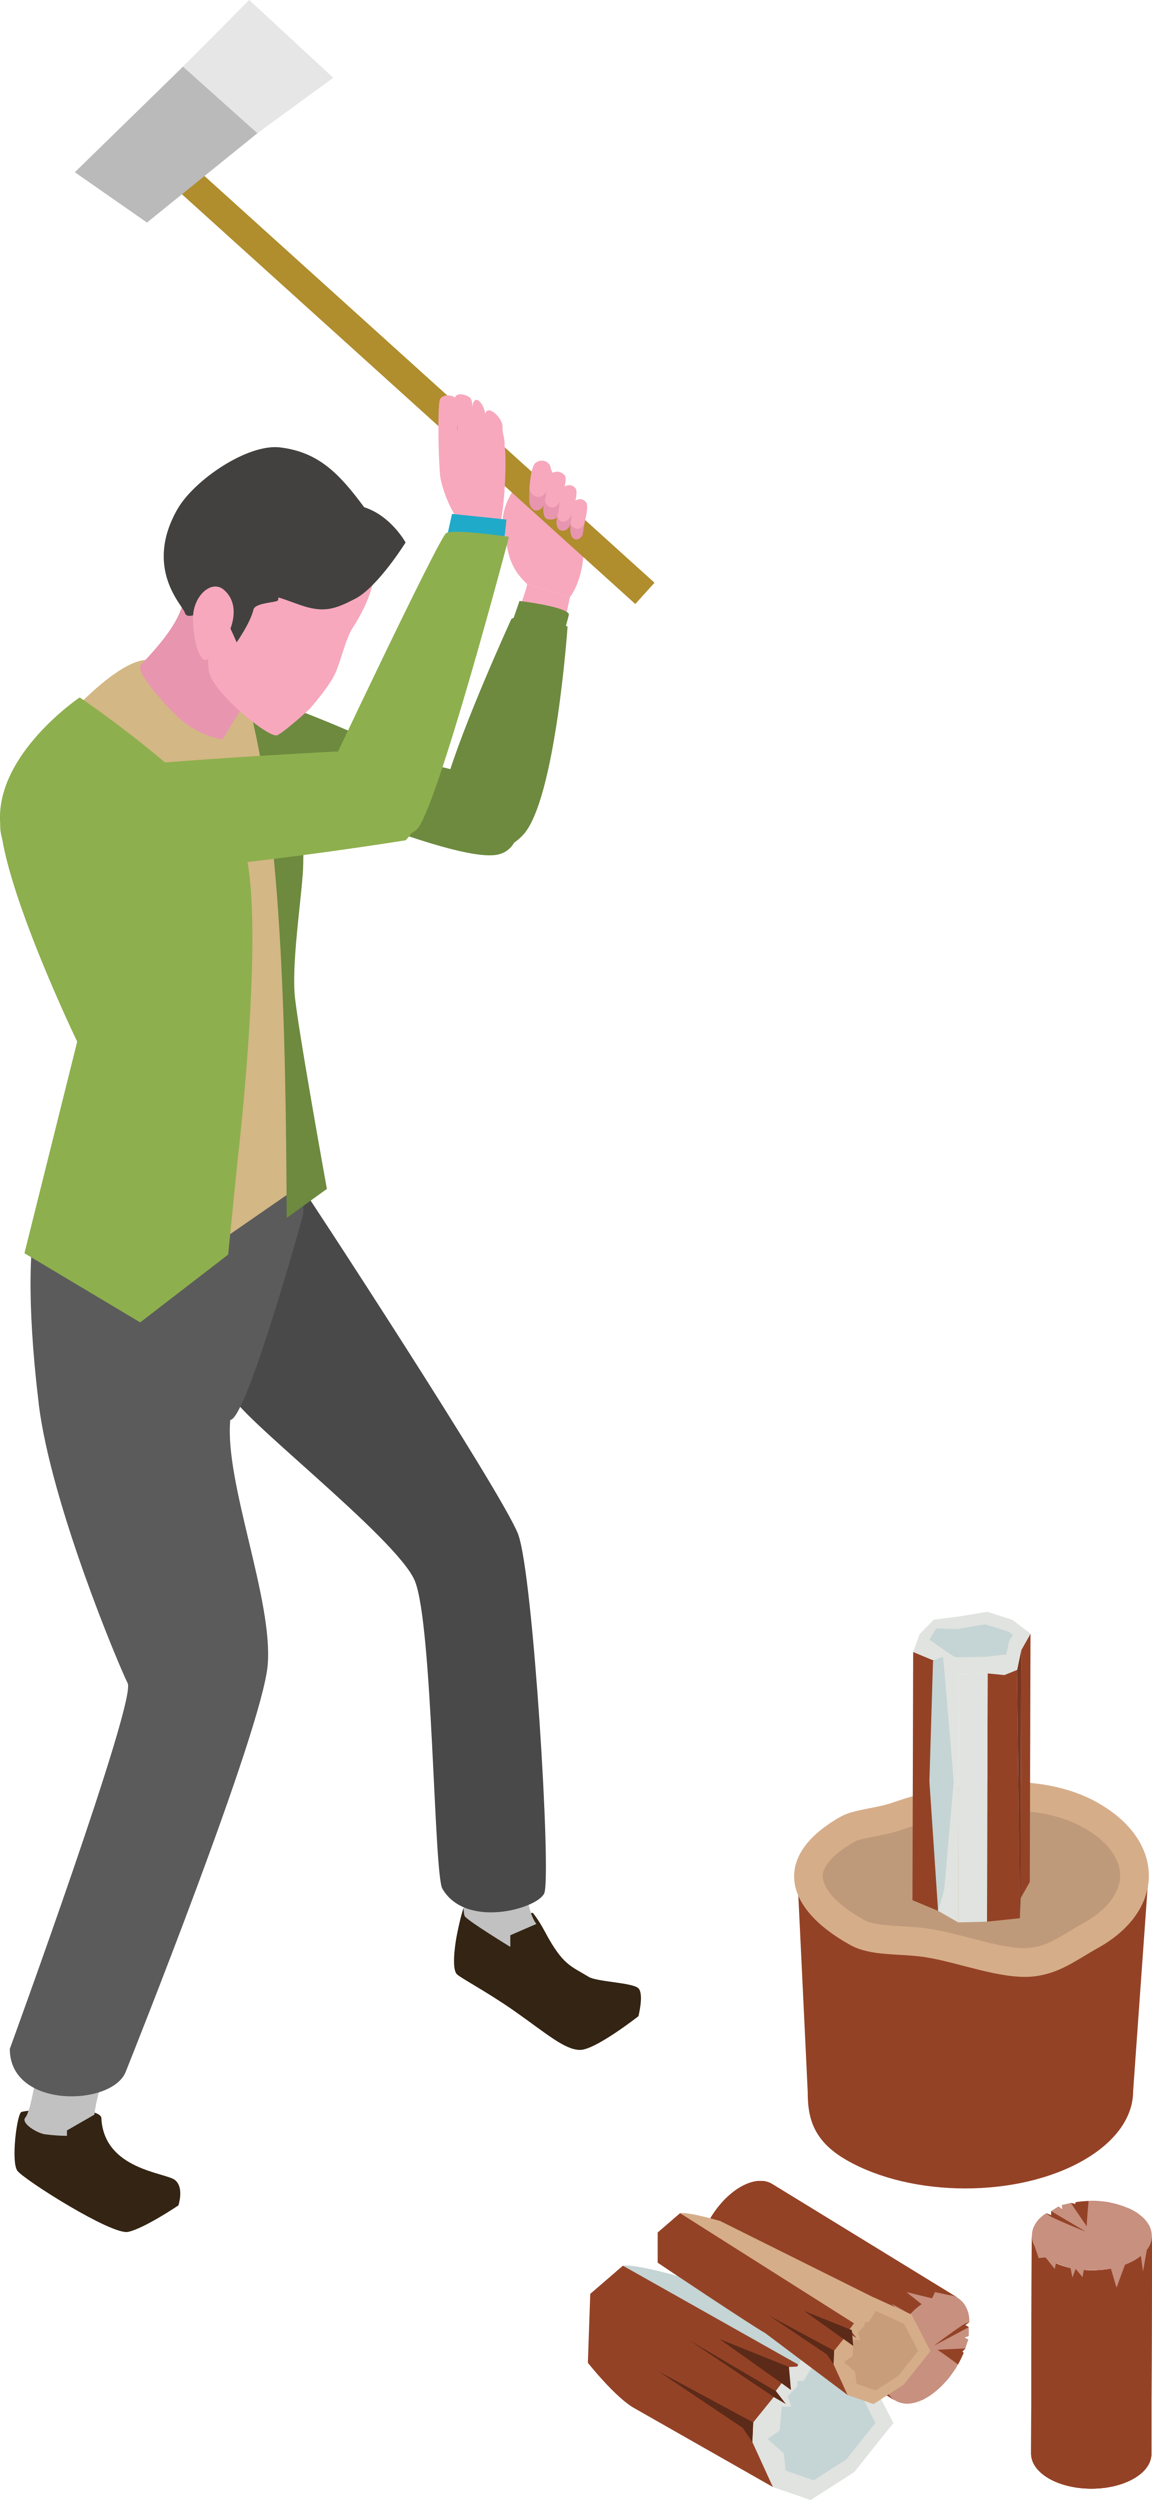 <?xml version="1.0" encoding="UTF-8"?>
<svg id="_レイヤー_2" data-name="レイヤー 2" xmlns="http://www.w3.org/2000/svg" viewBox="0 0 130.57 283.19">
  <defs>
    <style>
      .cls-1 {
        fill: #c5d4d4;
      }

      .cls-2 {
        fill: #6d8a3f;
      }

      .cls-3 {
        fill: #d6ad89;
      }

      .cls-4 {
        fill: #bababa;
      }

      .cls-5 {
        fill: #20aac9;
      }

      .cls-6 {
        fill: #c7907f;
      }

      .cls-7 {
        fill: #e895b0;
      }

      .cls-8 {
        fill: #332413;
      }

      .cls-9 {
        fill: #8eaf4e;
      }

      .cls-10 {
        fill: #78351f;
      }

      .cls-11 {
        fill: #e6e6e6;
      }

      .cls-12 {
        fill: #944226;
      }

      .cls-13 {
        fill: #bf9a7a;
      }

      .cls-14 {
        fill: #e0e3df;
      }

      .cls-15 {
        fill: #5c2a18;
      }

      .cls-16 {
        fill: #494949;
      }

      .cls-17 {
        fill: #42413f;
      }

      .cls-18 {
        fill: #c79e79;
      }

      .cls-19 {
        fill: #c1c1c1;
      }

      .cls-20 {
        fill: #d3b785;
      }

      .cls-21 {
        fill: #5b5b5b;
      }

      .cls-22 {
        fill: #f7a8bd;
      }

      .cls-23 {
        fill: #b08d2d;
      }
    </style>
  </defs>
  <g id="Layer_1" data-name="Layer 1">
    <g>
      <path class="cls-8" d="m60.39,216.68s.62.7,1.39,2.16c2.01,3.77,2.93,3.85,4.94,5.08.95.58,5.02.64,5.65,1.31s-.01,3.15-.01,3.15c0,0-4.87,3.82-6.61,3.82s-3.82-1.86-7.48-4.43c-3.11-2.18-6.22-3.8-6.52-4.18-.66-.83.01-4.3.01-4.3,0,0,.79-4.1,1.13-3.61.28.41,2.89,1.99,4.22,1.56,1.05-.34,3.28-.57,3.28-.57Z"/>
      <path class="cls-19" d="m59.39,209.81h-6.79s-.28,6.71.08,7.25c.36.54,5.16,3.47,5.16,3.47v-1.32s2.95-1.28,2.95-1.28c-1.51-1.99-1.4-8.13-1.4-8.13Z"/>
      <path class="cls-16" d="m58.74,173.83c1.69,4.56,3.77,38.65,2.95,40.62-.72,1.73-8.87,4.09-11.55-.51-.97-1.66-1.09-30-3.13-34.89-2.04-4.89-20.93-19.35-20.76-21.16.42-4.24-1.26-5.16-.82-9.4.25-2.42-3.6-4.68-2.18-6.77,3.02-4.42,7.55-11.76,10.55-7.84.63.83,23.25,35.39,24.94,39.94Z"/>
      <path class="cls-8" d="m11.49,239.95c.31,5.8,7.21,6.13,8.32,6.97,1.1.84.41,2.89.41,2.89,0,0-3.85,2.6-5.69,3-1.84.41-11.82-5.92-12.56-6.92-.74-1-.06-6.37.44-6.65.5-.28,9-.84,9.09.71Z"/>
      <path class="cls-19" d="m13.54,229.82s-2.51,6.55-2.84,9.71l-3.11,1.79v.61c-.77,0-1.61-.06-2.48-.17-.83-.1-2.79-1.24-2.24-1.9,1.01-1.18,2.02-10.85,2.02-10.85l8.65.79Z"/>
      <path class="cls-21" d="m4.39,158.98c-1.53-12.61-.71-18.29-.71-18.29l30.7-12.32v9.15s-6.41,23.24-8.28,23.32c-.66,7.1,4.87,20.35,4.24,27.77s-15.62,44.89-16.1,46.09c-1.57,3.9-13.13,4.2-13.13-2.62,0,0,14.38-39.39,13.36-41.42s-8.7-20.3-10.09-31.69Z"/>
      <g>
        <path class="cls-22" d="m59.72,66.14c-1.15-1.12-2.4-2.55-2.44-6.47-.57-1.69,1.23.58,1.89-1.43.42-1.27.65-4.03,1.25-5.23.29-.58,1.26-.72,1.8-.2.41.4.71,1.92,1.13,2.48,1.32,1.78,2.92,3.37,2.92,3.37,0,0-.02,1.72-.13,4.1-.07,1.48-.58,3.6-1.51,4.84l-4.9-1.45Z"/>
        <path class="cls-22" d="m57.19,60.64c-.94-2.7,1.25-5.49,1.25-5.49,0,0,.19-.79.16-1.5-.03-.71,1.18-.83,1.35-.5.21.42.54,1.29.28,2.64-.25,1.35-.51,2.9-.87,4.06-.21.68-1.21,2.67-2.17.79Z"/>
        <g>
          <rect class="cls-23" x="43.05" y="3.25" width="3.25" height="76.59" transform="translate(-16.1 46.85) rotate(-47.91)"/>
          <g>
            <polygon class="cls-4" points="8.48 19.51 26.99 1.45 34.37 10.89 16.66 25.21 8.48 19.51"/>
            <polygon class="cls-11" points="20.74 7.55 28.25 0 37.77 8.81 29.17 15.09 20.74 7.55"/>
          </g>
        </g>
        <g>
          <path class="cls-7" d="m64.65,59.18c-.01.27-.03.97.03,1.24.08.38.31.68.64.7.29.01.64-.29.72-.58.07-.26.14-1.1.24-1.37l-1.62.02Z"/>
          <path class="cls-22" d="m65.11,56.78c-.29.4-.35,1.02-.41,1.5-.05.42-.04.52-.06.95.25.76,1.17.94,1.57.14.14-.5.56-2.14.19-2.52-.4-.41-.89-.39-1.3-.06Z"/>
          <path class="cls-7" d="m63.2,57.77c-.02.33-.18,1.28-.12,1.61.08.47.3.71.7.74.36.03.74-.33.84-.68.09-.32.23-1.41.23-1.41l-1.65-.27Z"/>
          <path class="cls-22" d="m63.72,55.27c-.38.5-.52,2.55-.58,3.08.2.92,1.05,1.05,1.6.05.21-.62.87-2.65.49-3.09-.42-.49-.99-.45-1.5-.03Z"/>
          <path class="cls-7" d="m61.74,56.46c-.03.34-.17.96-.16,1.3.01.48.1.97.49,1.05.35.08.91.06,1.07-.28.14-.3.27-1.31.31-1.75l-1.71-.33Z"/>
          <path class="cls-22" d="m62.38,53.7c-.37.48-.47,1.25-.55,1.83-.08.52-.07.64-.1,1.16.28.94,1.18,1.13,1.71.16.19-.61.98-2.55.55-3.02-.47-.52-1.08-.51-1.6-.12Z"/>
          <path class="cls-7" d="m60.01,55.43c-.02.33-.06,1.19,0,1.52.08.47.36.85.76.88.36.03.8-.33.9-.69.09-.32.21-1.35.34-1.67l-1.99-.03Z"/>
          <path class="cls-22" d="m60.66,52.45c-.37.48-.47,1.25-.55,1.83-.08.52-.07.64-.1,1.16.28.94,1.41,1.2,1.93.22.19-.61.76-2.61.32-3.08-.47-.52-1.08-.51-1.6-.12Z"/>
        </g>
      </g>
      <path class="cls-22" d="m49.71,92.77c-.4-.36,10.47-26.18,10.01-26.63l4.9,1.45c-.16.21-4.22,23.04-7.88,27.7l-7.04-2.52Z"/>
      <g>
        <path class="cls-2" d="m28.56,87.66l3.32-7.94s7.73,2.82,13.33,5.73c2.27,1.18,8.32,1.72,10.9,3.68,3.62,2.77,3.19,6.98.37,7.66-5.02,1.2-27.91-9.13-27.91-9.13Z"/>
        <path class="cls-2" d="m58.89,68.07s5.23.63,5.59,1.49c.03.08-.74,2.78-.74,2.78,0,.03-5.65-1.98-5.65-1.98l.79-2.28Z"/>
        <path class="cls-2" d="m57.98,70.09c1.89-.99,6.35.89,6.35.89,0,0-1.36,19.65-5.04,23.59-4.07,4.37-10.25-.44-8.74-5.83,1.79-6.37,7.42-18.65,7.42-18.65Z"/>
      </g>
      <path class="cls-20" d="m4.8,84.37l20.34,56.08,9.23-6.39-1.77-20.52s.8-25.31-2.59-30.67c-3.4-5.35-8.84-7.5-12.93-8.1-4.09-.6-12.27,9.6-12.27,9.6Z"/>
      <path class="cls-2" d="m28.15,79.72l3.52-.93c4.67,6.36,2.75,11.88,2.7,19.04-.02,2.81-1.28,10.44-.98,14.69.22,3.14,3.66,22.15,3.66,22.15l-4.56,3.29c-.08-22.91-.67-44.51-4.33-58.23Z"/>
      <path class="cls-9" d="m8.75,117.99S.58,101.08.02,93.26c-.56-7.83,9.01-14.26,9.01-14.26,0,0,10.82,7.23,17.75,15.13,4.01,4.58.17,37.1.17,37.1l-1.09,10.88-9.97,7.68-13.12-7.83,5.98-23.97Z"/>
      <g>
        <path class="cls-7" d="m32.48,72.39c-1.31,1.77-3.15,4.78-4.13,6.3-.9,1.4-3.12,5.05-3.12,5.05,0,0-2.74-.32-5.07-2.53-1.57-1.49-4.98-5.23-4.15-5.95,4.48-4.7,4.79-6.53,5.2-9.27,1.08-7.23,10.22,2.12,11.26,6.4Z"/>
        <path class="cls-22" d="m31.43,83.28c.88-.42,3.61-2.92,3.61-2.92,0,0,2.28-2.53,3-4.18.59-1.35,1.2-3.93,1.87-4.96,5.58-8.51,1.38-14.03-3.34-16.42-5.96-3.02-8.85-2.63-12.02,1.8-5.76,8.08.76,12.6-.7,15.31-.17.31-.38,2.45-.19,4.06.28,2.35,6.87,7.74,7.76,7.31Z"/>
        <path class="cls-17" d="m20.14,57.63c1.86-3.23,7.91-7.4,11.62-6.95,4.37.53,6.71,2.99,9.51,6.77,3.07.99,4.7,4,4.7,4,0,0-3.13,5.02-5.69,6.36-2.29,1.19-3.59,1.66-6.28.71-3.36-1.19-2.17-.84-2.54-.48-.22.21-2.55.25-2.73,1-.36,1.54-1.91,3.72-1.91,3.72,0,0-2.31-5.51-2.96-4.64-1.2,1.59-2.72,2.05-2.91,1.28s-4.72-4.98-.81-11.78Z"/>
        <path class="cls-22" d="m25.4,66.83c-1.42-1.26-3.54.69-3.52,3.19.02,2.5.61,4.46,1.29,4.72.99.38,5.3-5.18,2.23-7.91Z"/>
      </g>
      <g>
        <path class="cls-22" d="m52.06,49.75c-.35-.87-.31-3.63-.24-4.07.16-1.01-1.69-1.2-1.97-.39-.29.81-.15,8.26.12,8.84.47,1,2.41-3.6,2.09-4.38Z"/>
        <path class="cls-22" d="m53.22,59.88c.73.05,2.7.44,3.22-.03.72-.65,1.08-8.55.71-9.44-.6-1.46-1.63-1.44-2.33-1.38-1.05.09-3.36-.74-4.21,0-.91.8-.77,3.56-.74,4.66.04,1.43,1.81,6.08,3.35,6.18Z"/>
        <path class="cls-22" d="m52.33,51.15c-.4-1.89-.79-4.72-.8-5.87,0-1.07,1.59-.5,1.81-.16.22.33.16.79.28,1.39.3,1.47,2.13,4.82.85,5.9-1.32.33-2-.46-2.14-1.25Z"/>
        <path class="cls-22" d="m54.77,52.47c-.93-.97-1.51-6.03-1.12-6.88.38-.85,1.13.26,1.3,1.04.18.78.34,1.95.34,1.95,0,0,.46,1.79.4,2.71-.08,1.05-.45,1.43-.91,1.19Z"/>
        <path class="cls-22" d="m56.96,48.37c-.05.89.44,1.49.13,2.63-.12.43-1.01,1.31-1.45,1.44-.18.05-.35-1.47-.31-1.7.1-.59-.4-.64-.37-1.23.05-.98-.28-2.37.17-2.91s1.89.85,1.83,1.78Z"/>
      </g>
      <polygon class="cls-5" points="57.09 61.74 57.4 58.85 51.23 58.21 50.59 61.11 57.09 61.74"/>
      <path class="cls-9" d="m47.21,93.98c2.26-1.99,10.48-33.17,10.48-33.17,0,0-6.27-.92-7.11-.43-.84.49-14.18,28.78-14.18,28.78,1.42,6.99,8.55,6.81,10.81,4.82Z"/>
      <path class="cls-9" d="m5.24,87.96c-4.85,1.37-7.38,6.28-2.83,9.91,4.55,3.63,43.57-2.69,43.57-2.69,4.11-4.3-3.65-5.75-7.79-10.06,0,0-27.87,1.4-32.95,2.84Z"/>
      <g>
        <g>
          <path class="cls-12" d="m130.14,212.87l-1.71,24.02c0,2.81-1.85,5.61-5.54,7.76-7.43,4.32-19.52,4.32-26.99,0-3.76-2.17-4.36-4.81-4.35-7.66l-1.2-25.08c0,2.85,1.87,5.69,5.63,7.87,2.68,1.55,5.86.99,9.3,1.43,6.15.78,12.93,1.34,17.69-1.43,3.69-2.14,7.17-4.1,7.18-6.91Z"/>
          <path class="cls-3" d="m124.32,204.15c7.81,4.32,7.87,12.2.11,16.51-2.43,1.35-4.35,2.91-7.32,3.22-3.67.37-8.5-1.62-12.27-2.19-2.94-.45-6.11-.07-8.46-1.37-7.81-4.32-8.78-10.26-1.03-14.58,1.37-.76,4.01-.93,5.68-1.51,7.74-2.68,16.87-3.64,23.29-.09Z"/>
          <path class="cls-13" d="m116.15,220.68c-1.74,0-3.99-.58-6.17-1.15-1.55-.4-3.15-.82-4.66-1.05-1.11-.17-2.18-.23-3.22-.29-1.66-.1-3.22-.19-4.16-.71-3.46-1.91-4.7-3.8-4.7-4.94,0-1.21,1.34-2.66,3.68-3.96.35-.2,1.57-.43,2.3-.58.96-.19,1.95-.38,2.86-.7,4.2-1.45,8.38-2.22,12.09-2.22,3.41,0,6.29.64,8.57,1.9,2.68,1.48,4.21,3.47,4.22,5.46,0,1.96-1.5,3.92-4.11,5.37-.55.31-1.08.63-1.61.94-1.66,1-2.85,1.72-4.47,1.88-.2.02-.41.03-.63.03Z"/>
          <path class="cls-13" d="m116.15,217.43c-1.32,0-3.46-.56-5.35-1.05-1.63-.42-3.32-.86-4.99-1.12-1.25-.19-2.44-.26-3.49-.32-.99-.06-2.42-.14-2.84-.32-1.46-.81-2.29-1.53-2.71-2,.3-.28.79-.66,1.55-1.09.38-.11,1.23-.27,1.53-.33,1.04-.2,2.18-.43,3.3-.81,3.86-1.33,7.67-2.04,11.02-2.04,2.85,0,5.21.5,7,1.5,1.74.96,2.54,2.03,2.54,2.62,0,.4-.51,1.45-2.44,2.53-.58.32-1.15.66-1.7,1-1.55.93-2.27,1.35-3.12,1.43-.1.01-.2.01-.3.01Z"/>
        </g>
        <g>
          <path class="cls-12" d="m130.57,253.25l-.07,24.72c0,1-.66,2.01-1.98,2.77-2.65,1.54-6.97,1.54-9.64,0-1.34-.78-2.01-1.79-2.01-2.81l.07-24.72c0,1.02.67,2.03,2.01,2.81,2.67,1.54,6.98,1.54,9.64,0,1.32-.77,1.98-1.77,1.98-2.77Z"/>
          <path class="cls-12" d="m130.57,253.25l-.07,24.72c0,1-.66,2.01-1.98,2.77-2.65,1.54-6.97,1.54-9.64,0-1.34-.78-2.01-1.79-2.01-2.81l.07-24.72c0,1.02.67,2.03,2.01,2.81,2.67,1.54,6.98,1.54,9.64,0,1.32-.77,1.98-1.77,1.98-2.77Z"/>
          <path class="cls-12" d="m130.57,253.25l-.07,24.72c0,1-.66,2.01-1.98,2.77-2.65,1.54-6.97,1.54-9.64,0-1.34-.78-2.01-1.79-2.01-2.81l.07-24.72c0,1.02.67,2.03,2.01,2.81,2.67,1.54,6.98,1.54,9.64,0,1.32-.77,1.98-1.77,1.98-2.77Z"/>
          <path class="cls-6" d="m130.3,254.33c.07-.14.12-.29.17-.44.01-.04.02-.09.03-.13.03-.11.04-.22.05-.34,0-.04,0-.08,0-.12,0-.34-.06-.68-.2-1-.02-.06-.04-.11-.07-.17h0s0,0,0,0c-.03-.05-.06-.1-.09-.15-.23-.4-.57-.78-1.03-1.12-.05-.04-.1-.08-.15-.12h0c-.14-.11-.29-.21-.45-.29-.24-.13-.48-.26-.74-.36h0s-.06-.02-.09-.03c-.23-.1-.46-.18-.7-.26-.16-.05-.32-.1-.48-.15-.2-.05-.4-.1-.61-.14-.11-.02-.22-.06-.34-.08h0c-.15-.03-.3-.04-.45-.06-.06,0-.12-.02-.18-.02-.36-.04-.73-.07-1.1-.07h0s-.06,0-.09,0c-.13,0-.27.01-.4.02-.25,0-.49.02-.74.04-.25.02-.73.1-.73.1l-.04.2c-.08.01-.41-.13-.49-.11-.12.02-.23.05-.34.08-.36.09-.7.15-.7.15l.06.48s-.4-.31-.4-.31c-.2.08-.86.53-.86.53v.46s-.54-.23-.54-.23c0,0-.36.21-.51.36-.05.05-.27.24-.32.29-.02.02-.04.04-.05.05-.06.06-.11.13-.16.2,0,.01-.02.02-.03.04h0s0,0,0,0c0,0,0,0,0,0-.22.29-.38.6-.47.91-.01.05-.02.1-.04.15-.02.1-.04.21-.05.32,0,.05-.01.09-.01.14,0,.22.02.44.08.66.04.17.1.34.18.5,0,0,0,0,0,0l.51,1.47.76-.08s.01,0,.02.01l1.04,1.3.14-.66s0,0,0,0c.02.01.05.02.07.03.22.09.44.17.67.25.19.07.39.13.59.18.1.03.21.06.31.08l.22,1.09.37-.98s0,0,0,0c0,0,0,0,0,0l.78.94.14-.82h.01c.27.01.53.03.8.03.03,0,.06,0,.08,0,.08,0,.15,0,.23,0,.34,0,.69-.02,1.03-.06.1-.01.2-.03.31-.04.2-.03.41-.05.61-.08,0,0,0,0,0,0l.64,2.16.96-2.61c.38-.15.75-.32,1.08-.51,0,0,0,0,0,0,0,0,0,0,0,0,0,0,0,0,0,0,.27-.16.51-.33.72-.5l.24,1.8.44-2.49s0,0,0,0c0,0,0-.01.01-.02.11-.15.21-.3.29-.46,0,0,0,0,0,0Z"/>
          <path class="cls-12" d="m123.01,252.75c-.07,0-2.08-.81-3.63-1.53-.52-.24-.79-.53-.79-.53l.55.23v-.46s3.72,2.21,3.87,2.29Z"/>
          <path class="cls-12" d="m121.38,249.54c.08.14,1.85,2.73,1.8,2.64-.05-.09.2-2.87.2-2.87-.6.03-1.46.14-1.46.14l-.04.2-.49-.11Z"/>
        </g>
        <g>
          <polygon class="cls-12" points="116.8 185.05 116.72 213.17 115.67 215.03 115.75 186.91 116.8 185.05"/>
          <polygon class="cls-12" points="106 188.16 106.33 216.45 103.42 215.24 103.5 187.12 106 188.16"/>
          <polygon class="cls-10" points="115.75 186.91 115.67 215.03 115.6 217.28 115.27 189.2 115.75 186.91"/>
          <polygon class="cls-12" points="115.28 189.16 115.6 217.28 111.87 217.67 111.94 189.55 115.28 189.16"/>
          <polygon class="cls-14" points="108.68 189.62 108.6 217.75 106.33 216.45 106.71 187.77 108.68 189.62"/>
          <polygon class="cls-14" points="111.94 189.55 111.87 217.67 108.6 217.75 108.68 189.62 111.94 189.55"/>
          <polygon class="cls-14" points="114.74 183.48 116.8 185.05 115.75 186.91 115.28 189.16 113.84 189.74 111.94 189.55 108.68 189.62 106.89 188.6 106.71 187.77 106 188.16 103.5 187.12 104.23 185.11 105.82 183.47 108.91 183.07 111.9 182.57 114.74 183.48"/>
          <polygon class="cls-1" points="107.69 187.36 105.34 185.72 106.12 184.45 108.4 184.54 111.68 183.99 114.34 184.84 114.79 185.18 114.36 185.93 114.06 187.39 111.75 187.66 108.34 187.73 107.69 187.36"/>
          <path class="cls-1" d="m106.33,216.39l.69-2.39,1.07-12.22s-1.16-13.95-1.2-14.02c-.11-.17-1.14.39-1.14.39l-.41,13.63.98,14.6Z"/>
        </g>
        <g>
          <path class="cls-12" d="m101.48,271.93l-21.08-12.92c-.86-.52-1.37-1.61-1.34-3.13.06-3.07,2.31-6.75,5.01-8.23,1.36-.74,2.58-.79,3.45-.26l21.08,12.92c-.87-.53-2.09-.49-3.45.26-2.7,1.48-4.95,5.16-5.01,8.23-.03,1.52.48,2.61,1.34,3.13Z"/>
          <path class="cls-12" d="m101.48,271.93l-21.08-12.92c-.86-.52-1.37-1.61-1.34-3.13.06-3.07,2.31-6.75,5.01-8.23,1.36-.74,2.58-.79,3.45-.26l21.08,12.92c-.87-.53-2.09-.49-3.45.26-2.7,1.48-4.95,5.16-5.01,8.23-.03,1.52.48,2.61,1.34,3.13Z"/>
          <path class="cls-12" d="m101.48,271.93l-21.08-12.92c-.86-.52-1.37-1.61-1.34-3.13.06-3.07,2.31-6.75,5.01-8.23,1.36-.74,2.58-.79,3.45-.26l21.08,12.92c-.87-.53-2.09-.49-3.45.26-2.7,1.48-4.95,5.16-5.01,8.23-.03,1.52.48,2.61,1.34,3.13Z"/>
          <path class="cls-6" d="m100.69,271.13c.09.14.18.26.29.37.03.03.06.07.1.1.08.08.17.15.26.22.03.02.07.05.1.07.28.18.61.3.96.35.06,0,.12.02.18.03h0s0,0,0,0c.06,0,.12,0,.17,0,.46.01.96-.08,1.49-.3.06-.02.12-.04.18-.07h0c.17-.06.33-.14.49-.24.24-.14.47-.27.69-.44h0s.05-.04.08-.06c.2-.14.39-.3.58-.47.13-.11.25-.22.38-.34.15-.14.29-.29.43-.45.08-.09.16-.16.24-.25h0c.1-.11.19-.24.28-.35.04-.05.07-.09.11-.14.22-.29.43-.59.63-.9h0s.03-.06.05-.09c.07-.11.13-.23.19-.35.12-.21.24-.43.35-.65.11-.22.29-.67.29-.67l-.15-.14c.03-.07.32-.29.35-.36.04-.11.08-.22.11-.33.11-.35.24-.68.24-.68l-.44-.2s.47-.18.47-.18c.04-.21,0-1.01,0-1.01l-.4-.23.48-.35s0-.41-.04-.63c-.01-.07-.06-.35-.08-.42,0-.02-.01-.05-.02-.07-.03-.08-.06-.16-.09-.24,0-.01,0-.03-.01-.04h0s0,0,0,0c0,0,0,0,0,0-.14-.34-.32-.64-.54-.88-.03-.04-.07-.07-.11-.11-.08-.07-.16-.14-.24-.21-.04-.03-.07-.06-.11-.08-.19-.12-.39-.21-.61-.27-.16-.05-.34-.09-.52-.11,0,0,0,0,0,0l-1.52-.33-.33.69s-.01,0-.02.01l-2.89-.7,1.73,1.38s0,0,0,0c-.02.01-.04.03-.06.05-.19.14-.38.29-.56.44-.16.13-.31.27-.46.41-.08.08-.16.15-.23.23l-2.13-1.21,1.73,1.65s0,0,0,0c0,0,0,0,0,0l-5.93-2.35,5.35,3.08h0c-.16.23-.36.54-.51.77-.01.02.4.22.4.22l-.56.04s-.27.52-.42.82c-.04.09-.86.85-.86.86l-.39,1.68c-.07.4.32.71.31,1.1,0,0,0,0,0,0,0,0,0,0,0,0,0,0,0,0,0,0,0,.31.02.6.05.88l-3.79-3.95,4.03,4.89s0,0,0,0c0,0,0,.01,0,.02.07.17.15.34.24.49,0,0,0,0,0,0Z"/>
          <path class="cls-12" d="m105.83,265.73c.04-.06,1.78-1.36,3.2-2.31.48-.32.86-.4.86-.4l-.48.35.4.23s-3.83,2.04-3.98,2.12Z"/>
          <path class="cls-12" d="m109.43,266.01c-.16,0-3.29.16-3.19.16s2.35,1.66,2.35,1.66c.29-.53.64-1.32.64-1.32l-.15-.14.35-.36Z"/>
          <path class="cls-6" d="m95.18,262.84c.05.15,5.23,4.46,5.17,4.35-.06-.11.47-1.46.47-1.46l-5.64-2.89Z"/>
          <polygon class="cls-10" points="102.07 264.29 84.76 254.76 99.56 263.83 101.5 264.33 102.07 264.29"/>
          <polygon class="cls-10" points="100.25 267.12 95.18 262.84 92.63 261.38 97.64 266.17 100.14 268.9 100.25 267.12"/>
        </g>
        <g>
          <path class="cls-1" d="m77.27,257.95l15.13,7.91-2.06,2.21-19.74-11.43c1.51-.21,6.68,1.31,6.68,1.31Z"/>
          <path class="cls-12" d="m87.6,281.71l-15.67-8.91c-2.14-1.17-5.3-5.16-5.3-5.16l.27-7.81,3.7-3.19,22.24,12.53-5.24,12.53Z"/>
          <polygon class="cls-14" points="91.88 265.59 98.15 268.44 101.26 274.46 96.83 280.01 91.88 283.19 87.6 281.71 85.27 276.61 85.37 274.39 87.7 271.51 89.05 272.29 87.93 270.83 89.39 268.89 89.42 268.11 90.34 268.07 91.88 265.59"/>
          <polygon class="cls-1" points="92.23 267.83 96.91 269.95 99.22 274.44 95.92 278.58 92.23 280.95 89.04 279.84 88.85 277.91 87 276.25 88.38 275.31 88.6 272.61 89.71 272.61 89.28 271.44 90.38 270.29 90.4 269.71 91.08 269.68 92.23 267.83"/>
          <polygon class="cls-15" points="87.7 271.51 78.16 265.11 87.96 270.87 89.05 272.29 87.7 271.51"/>
          <polygon class="cls-15" points="84.19 275.02 74.65 268.62 85.37 274.39 85.27 276.61 84.19 275.02"/>
          <polygon class="cls-15" points="88.59 269.95 81.53 264.94 89.42 268.11 89.65 270.72 88.59 269.95"/>
        </g>
        <g>
          <path class="cls-3" d="m81.67,251.6l17.7,8.81-2.8,3.76-19.49-13.48c1.04-.15,4.58.9,4.58.9Z"/>
          <path class="cls-12" d="m96.07,271.29l-9.36-7.03c-1.47-.8-12.17-7.96-12.17-7.96v-3.42l2.54-2.19,20.62,13.05-1.63,7.55Z"/>
          <polygon class="cls-3" points="99.01 260.22 103.32 262.18 105.46 266.32 102.41 270.13 99.01 272.31 96.07 271.29 94.47 267.8 94.54 266.27 96.14 264.29 97.07 264.82 96.3 263.83 97.3 262.49 97.33 261.96 97.95 261.93 99.01 260.22"/>
          <polygon class="cls-18" points="99.25 261.76 102.47 263.22 104.06 266.3 101.79 269.15 99.25 270.77 97.07 270.01 96.93 268.69 95.66 267.55 96.61 266.9 96.76 265.05 97.53 265.05 97.23 264.25 97.98 263.45 98 263.06 98.47 263.03 99.25 261.76"/>
          <polygon class="cls-15" points="93.73 266.7 87.18 262.3 94.54 266.27 94.47 267.8 93.73 266.7"/>
          <polygon class="cls-15" points="95.98 265.21 91.13 261.76 96.55 263.94 96.71 265.73 95.98 265.21"/>
        </g>
      </g>
    </g>
  </g>
</svg>